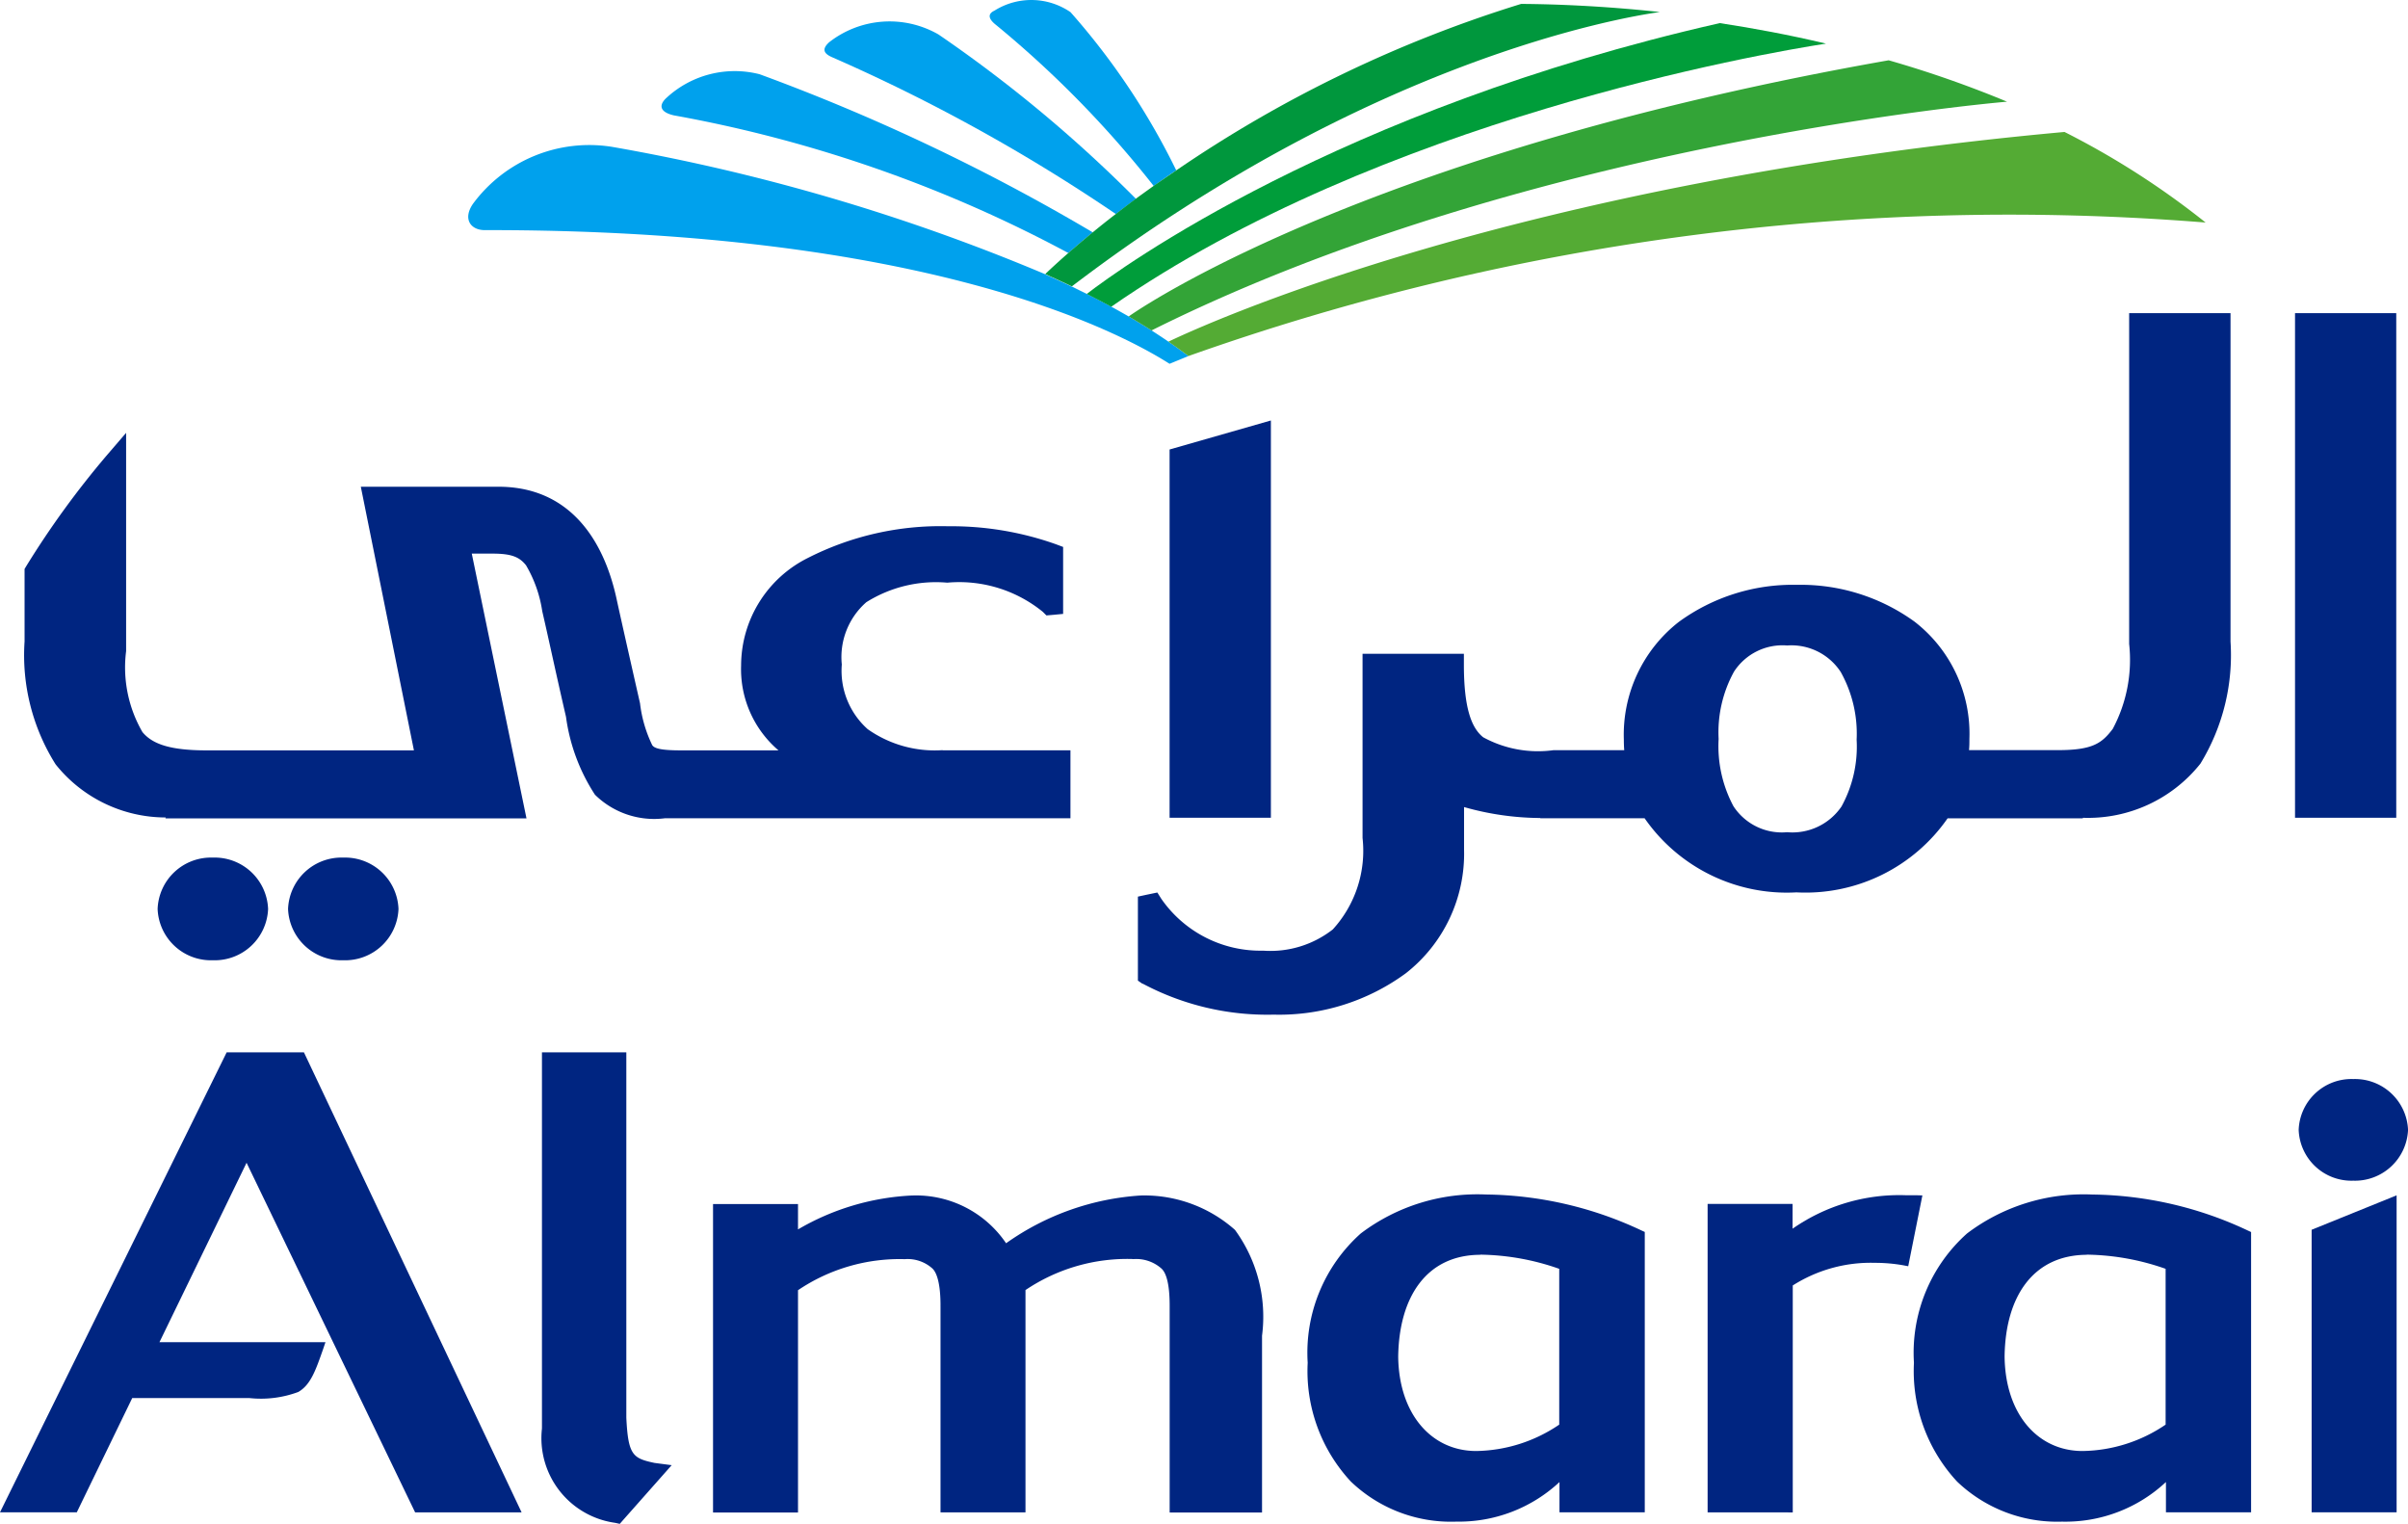 <?xml version="1.0" encoding="UTF-8" standalone="no"?>
<svg
   width="300"
   height="189.818"
   viewBox="0 0 300 189.818"
   version="1.1"
   id="svg1"
   sodipodi:docname="Almarai_Corporate_Logo.svg"
   inkscape:version="1.3.2 (091e20e, 2023-11-25, custom)"
   xmlns:inkscape="http://www.inkscape.org/namespaces/inkscape"
   xmlns:sodipodi="http://sodipodi.sourceforge.net/DTD/sodipodi-0.dtd"
   xmlns="http://www.w3.org/2000/svg"
   xmlns:svg="http://www.w3.org/2000/svg">
  <g
     transform="matrix(4.411,0,0,4.411,0,0.02)">
    <g
       transform="translate(0,29.713)">
      <path
         d="m 17.423,13.297 -0.064,-0.012 a 2.414,2.414 0 0 1 -2.052,-2.661 v 0 a 0.226,0.226 0 0 1 0,-0.033 v 0 -10.59 h 2.383 v 10.315 c 0.051,1.068 0.188,1.149 0.795,1.279 v 0 l 0.486,0.064 -1.366,1.543 -0.1,0.114 -0.086,-0.019 z"
         fill="#002581" />
      <path
         d="m 31.992,5.837 a 5.134,5.134 0 0 0 -3.028,0.877 v 0 6.278 h -2.4 v -5.82 a 0.1,0.1 0 0 1 0,-0.021 v 0 c 0,-0.622 -0.105,-0.927 -0.227,-1.044 v 0 A 1.047,1.047 0 0 0 25.553,5.841 v 0 a 5.126,5.126 0 0 0 -3.014,0.877 v 0 6.278 h -2.4 V 4.285 h 2.4 v 0.716 a 7.017,7.017 0 0 1 3.226,-0.958 h 0.016 a 3.073,3.073 0 0 1 2.635,1.349 v 0 a 7.367,7.367 0 0 1 3.809,-1.349 v 0 a 3.855,3.855 0 0 1 2.656,0.972 v 0 a 4.161,4.161 0 0 1 0.764,2.989 v 0 4.992 H 33.036 V 7.158 c 0,-0.629 -0.1,-0.932 -0.231,-1.051 v 0 a 1.074,1.074 0 0 0 -0.8,-0.267 v 0"
         fill="#002581" />
      <path
         d="m 41.116,13.254 h -0.008 a 4.088,4.088 0 0 1 -2.954,-1.132 v 0 a 4.579,4.579 0 0 1 -1.22,-3.348 v 0 -0.013 0 a 4.515,4.515 0 0 1 1.5,-3.646 v 0 a 5.459,5.459 0 0 1 3.533,-1.1 v 0 a 10.56,10.56 0 0 1 4.4,1.018 v 0 l 0.088,0.04 v 7.917 h -2.409 v -0.854 a 4.169,4.169 0 0 1 -2.916,1.117 h -0.014 z m 0.7,-7.536 c -1.512,0 -2.3,1.172 -2.325,2.873 v 0 c 0.018,1.618 0.934,2.667 2.2,2.668 v 0 a 4.275,4.275 0 0 0 2.348,-0.745 v 0 -4.4 a 6.964,6.964 0 0 0 -2.217,-0.4 h -0.008 z"
         fill="#002581" />
      <path
         d="M 11.725,12.992 6.964,3.119 4.504,8.185 h 4.689 l -0.068,0.2 C 8.911,8.996 8.77,9.392 8.425,9.592 v 0 a 3.028,3.028 0 0 1 -1.39,0.171 h -3.3 L 2.169,12.99 H 0 L 6.361,0.084 6.402,0 h 2.182 l 6.148,12.992 z M 6.496,0.302 Z"
         fill="#002581" />
      <path
         d="M 65.439,12.991 H 65.29 v -7.98 l 2.4,-0.972 v 8.952 z"
         fill="#002581" />
      <path
         d="M 48.23,12.992 V 4.281 h 2.4 v 0.7 a 5.264,5.264 0 0 1 3.2,-0.945 v 0 c 0.094,0 0.191,0 0.287,0 v 0 l 0.179,0.005 -0.4,2 -0.147,-0.028 a 4.606,4.606 0 0 0 -0.8,-0.068 v 0 a 4.1,4.1 0 0 0 -2.314,0.639 v 0 6.409 z"
         fill="#002581" />
      <path
         d="m 58.24,13.254 h -0.012 a 4.09,4.09 0 0 1 -2.951,-1.131 v 0 a 4.584,4.584 0 0 1 -1.22,-3.345 v 0 a 0.106,0.106 0 0 1 0,-0.021 v 0 a 4.513,4.513 0 0 1 1.5,-3.641 v 0 a 5.455,5.455 0 0 1 3.534,-1.1 v 0 a 10.557,10.557 0 0 1 4.4,1.018 v 0 l 0.089,0.041 v 7.916 h -2.405 v -0.856 a 4.157,4.157 0 0 1 -2.916,1.119 h -0.014 z m 0.7,-7.536 C 57.429,5.724 56.64,6.89 56.618,8.59 v 0 c 0.018,1.62 0.93,2.668 2.2,2.669 v 0 a 4.265,4.265 0 0 0 2.348,-0.745 v 0 -4.4 a 6.956,6.956 0 0 0 -2.216,-0.4 h -0.01 z"
         fill="#002581" />
      <path
         d="M 66.466,3.625 A 1.491,1.491 0 0 1 64.924,2.19 v 0 a 1.491,1.491 0 0 1 1.542,-1.435 v 0 a 1.5,1.5 0 0 1 1.547,1.435 v 0 a 1.5,1.5 0 0 1 -1.547,1.435 z"
         fill="#002581" />
    </g>
    <g
       transform="translate(0.694,8.839)">
      <path
         d="M 64.127,14.25 V 0 h 2.859 v 14.25 z"
         fill="#002581" />
      <path
         d="M 32.34,14.25 V 3.85 L 35.201,3.031 V 14.25 Z"
         fill="#002581" />
      <path
         d="m 25.931,12.346 h 3.609 v 1.918 H 18.088 A 2.383,2.383 0 0 1 16.11,13.599 v 0 a 5.326,5.326 0 0 1 -0.818,-2.2 v 0 c -0.3,-1.3 -0.461,-2.073 -0.671,-2.984 v 0 A 3.6,3.6 0 0 0 14.163,7.12 v 0 C 13.988,6.902 13.787,6.799 13.28,6.791 h -0.649 l 1.545,7.476 H 3.977 L 3.99,14.242 a 3.983,3.983 0 0 1 -3.113,-1.5 v 0 A 5.783,5.783 0 0 1 0,9.271 v 0 -1.966 0 -0.08 l 0.041,-0.07 a 25.262,25.262 0 0 1 2.3,-3.162 v 0 L 2.868,3.38 v 6.165 a 3.642,3.642 0 0 0 0.461,2.285 v 0 c 0.294,0.357 0.826,0.517 1.819,0.517 h 5.849 l -1.5,-7.445 h 3.863 c 1.984,-0.012 3,1.433 3.374,3.23 v 0 c 0.214,0.973 0.506,2.255 0.649,2.886 v 0 a 3.683,3.683 0 0 0 0.345,1.182 v 0 c 0.06,0.088 0.226,0.147 0.815,0.147 h 2.751 a 3.012,3.012 0 0 1 -1.056,-2.4 v 0 a 3.4,3.4 0 0 1 1.89,-3.036 v 0 a 8.259,8.259 0 0 1 3.959,-0.893 v 0 a 8.828,8.828 0 0 1 3.051,0.511 v 0 l 0.195,0.073 v 1.617 0 0.274 l -0.272,0.026 -0.2,0.017 -0.1,-0.1 a 3.741,3.741 0 0 0 -2.7,-0.825 v 0 a 3.7,3.7 0 0 0 -2.287,0.552 v 0 a 2.059,2.059 0 0 0 -0.692,1.759 v 0 a 2.207,2.207 0 0 0 0.732,1.827 v 0 a 3.288,3.288 0 0 0 2.114,0.592 z"
         fill="#002581" />
      <path
         d="m 31.575,18.939 -0.13,-0.09 v -2.372 l 0.236,-0.051 0.313,-0.065 0.112,0.178 a 3.406,3.406 0 0 0 2.877,1.464 v 0 a 2.855,2.855 0 0 0 1.967,-0.6 v 0 a 3.292,3.292 0 0 0 0.84,-2.583 v 0 -4.9 0 -0.3 h 2.862 v 0.3 c 0,1.218 0.208,1.788 0.545,2.057 v 0 a 3.232,3.232 0 0 0 1.984,0.365 h 2 c -0.008,-0.1 -0.011,-0.2 -0.011,-0.3 v 0 a 4.041,4.041 0 0 1 1.55,-3.321 v 0 a 5.46,5.46 0 0 1 3.332,-1.049 v 0 a 5.486,5.486 0 0 1 3.323,1.036 v 0 a 4,4 0 0 1 1.555,3.31 v 0 c 0,0.11 0,0.218 -0.011,0.322 h 2.52 c 0.981,0 1.236,-0.2 1.54,-0.6 v 0 a 4.142,4.142 0 0 0 0.463,-2.4 v 0 V 0 h 2.863 v 9.274 a 5.874,5.874 0 0 1 -0.851,3.449 v 0 a 4.056,4.056 0 0 1 -3.315,1.528 v 0 l -0.008,0.014 h -3.816 a 4.888,4.888 0 0 1 -4.27,2.092 v 0 a 4.891,4.891 0 0 1 -4.288,-2.092 h -2.942 l -0.009,-0.008 a 7.991,7.991 0 0 1 -2.149,-0.309 v 0 1.2 0 a 4.287,4.287 0 0 1 -1.644,3.493 v 0 a 6.052,6.052 0 0 1 -3.734,1.169 v 0 a 7.487,7.487 0 0 1 -3.7,-0.876 z m 18.208,-4.281 a 1.677,1.677 0 0 0 1.535,-0.727 v 0 a 3.51,3.51 0 0 0 0.427,-1.885 v 0 a 3.569,3.569 0 0 0 -0.449,-1.912 v 0 A 1.663,1.663 0 0 0 49.782,9.385 v 0 a 1.632,1.632 0 0 0 -1.5,0.738 v 0 a 3.548,3.548 0 0 0 -0.435,1.9 v 0 a 3.594,3.594 0 0 0 0.418,1.9 v 0 a 1.632,1.632 0 0 0 1.515,0.735 z"
         fill="#002581" />
      <path
         d="m 3.758,16.825 a 1.507,1.507 0 0 1 1.558,-1.45 v 0 a 1.51,1.51 0 0 1 1.562,1.45 v 0 a 1.509,1.509 0 0 1 -1.562,1.449 v 0 A 1.507,1.507 0 0 1 3.758,16.825 Z"
         fill="#002581" />
      <path
         d="m 7.442,16.825 a 1.509,1.509 0 0 1 1.56,-1.45 v 0 a 1.509,1.509 0 0 1 1.559,1.45 v 0 a 1.508,1.508 0 0 1 -1.559,1.449 v 0 a 1.509,1.509 0 0 1 -1.56,-1.449 z"
         fill="#002581" />
    </g>
    <g
       transform="translate(13.225)">
      <path
         d="m 109.249,53.972 c -0.18,-0.135 -0.372,-0.274 -0.565,-0.406 -0.156,-0.108 -0.316,-0.212 -0.479,-0.318 -0.21,-0.134 -0.426,-0.265 -0.645,-0.395 -0.16,-0.091 -0.322,-0.183 -0.489,-0.274 -0.225,-0.122 -0.455,-0.243 -0.691,-0.361 q -0.207,-0.1 -0.417,-0.206 h -0.009 c -0.247,-0.12 -0.5,-0.234 -0.752,-0.348 h 0.007 a 56.531,56.531 0 0 0 -12.243,-3.6 4.082,4.082 0 0 0 -3.926,1.61 c -0.291,0.424 -0.069,0.732 0.314,0.742 12.4,-0.019 17.881,2.833 19.361,3.775 z"
         transform="translate(-88.907,-43.922)"
         fill="#00a1ed" />
      <path
         d="M 38.349,1.227 C 37.308,0.98 36.302,0.793 35.349,0.648 24.574,3.094 18.426,7.558 17.469,8.297 17.705,8.414 17.935,8.536 18.16,8.658 25.763,3.377 36.523,1.509 38.349,1.227 Z"
         fill="#009d3a" />
      <path
         d="M 43.462,2.867 A 30.865,30.865 0 0 0 40.119,1.698 c -14.194,2.5 -20.707,6.7 -21.465,7.234 0.219,0.13 0.435,0.261 0.645,0.395 10.394,-5.194 23.392,-6.394 24.163,-6.46 z"
         fill="#33a437" />
      <path
         d="m 17.011,0.339 a 1.955,1.955 0 0 0 -2.15,-0.042 c -0.19,0.088 -0.172,0.224 0.024,0.385 a 29.4,29.4 0 0 1 4.476,4.566 c 0.208,-0.149 0.42,-0.3 0.636,-0.442 A 19.9,19.9 0 0 0 17.011,0.339 Z"
         fill="#00a1ed" />
      <path
         d="m 13.282,0.969 a 2.771,2.771 0 0 0 -3.089,0.22 c -0.2,0.183 -0.169,0.311 0.079,0.42 a 49.857,49.857 0 0 1 8.022,4.432 C 18.477,5.896 18.667,5.752 18.859,5.61 A 38.54,38.54 0 0 0 13.282,0.969 Z"
         fill="#00a1ed" />
      <path
         d="M 8.23,2.092 A 2.839,2.839 0 0 0 5.569,2.787 C 5.358,3.006 5.461,3.173 5.805,3.253 A 37.651,37.651 0 0 1 16.95,7.141 Q 17.282,6.849 17.639,6.557 A 57.157,57.157 0 0 0 8.23,2.092 Z"
         fill="#00a1ed" />
      <path
         d="m 149.061,38.916 a 36.107,36.107 0 0 1 9.739,-4.7 c 0.941,0.006 2.3,0.055 3.918,0.229 -1.148,0.159 -8.262,1.393 -16.608,7.748 -0.247,-0.12 -0.5,-0.234 -0.752,-0.348 q 0.315,-0.3 0.659,-0.6 0.344,-0.3 0.689,-0.584 c 0.212,-0.172 0.426,-0.345 0.652,-0.516 0.183,-0.145 0.373,-0.289 0.565,-0.431 0.165,-0.121 0.334,-0.241 0.5,-0.361 0.209,-0.144 0.421,-0.291 0.638,-0.437 z"
         transform="translate(-129.062,-34.11)"
         fill="#00973d" />
      <path
         d="m 157.987,53.06 a 69.3,69.3 0 0 1 28.729,-3.77 22.993,22.993 0 0 0 -3.986,-2.558 c -15.432,1.406 -24.222,5.4 -25.309,5.922 q 0.29,0.2 0.559,0.4 z"
         transform="translate(-137.645,-43.01)"
         fill="#54ab34" />
    </g>
  </g>
</svg>
